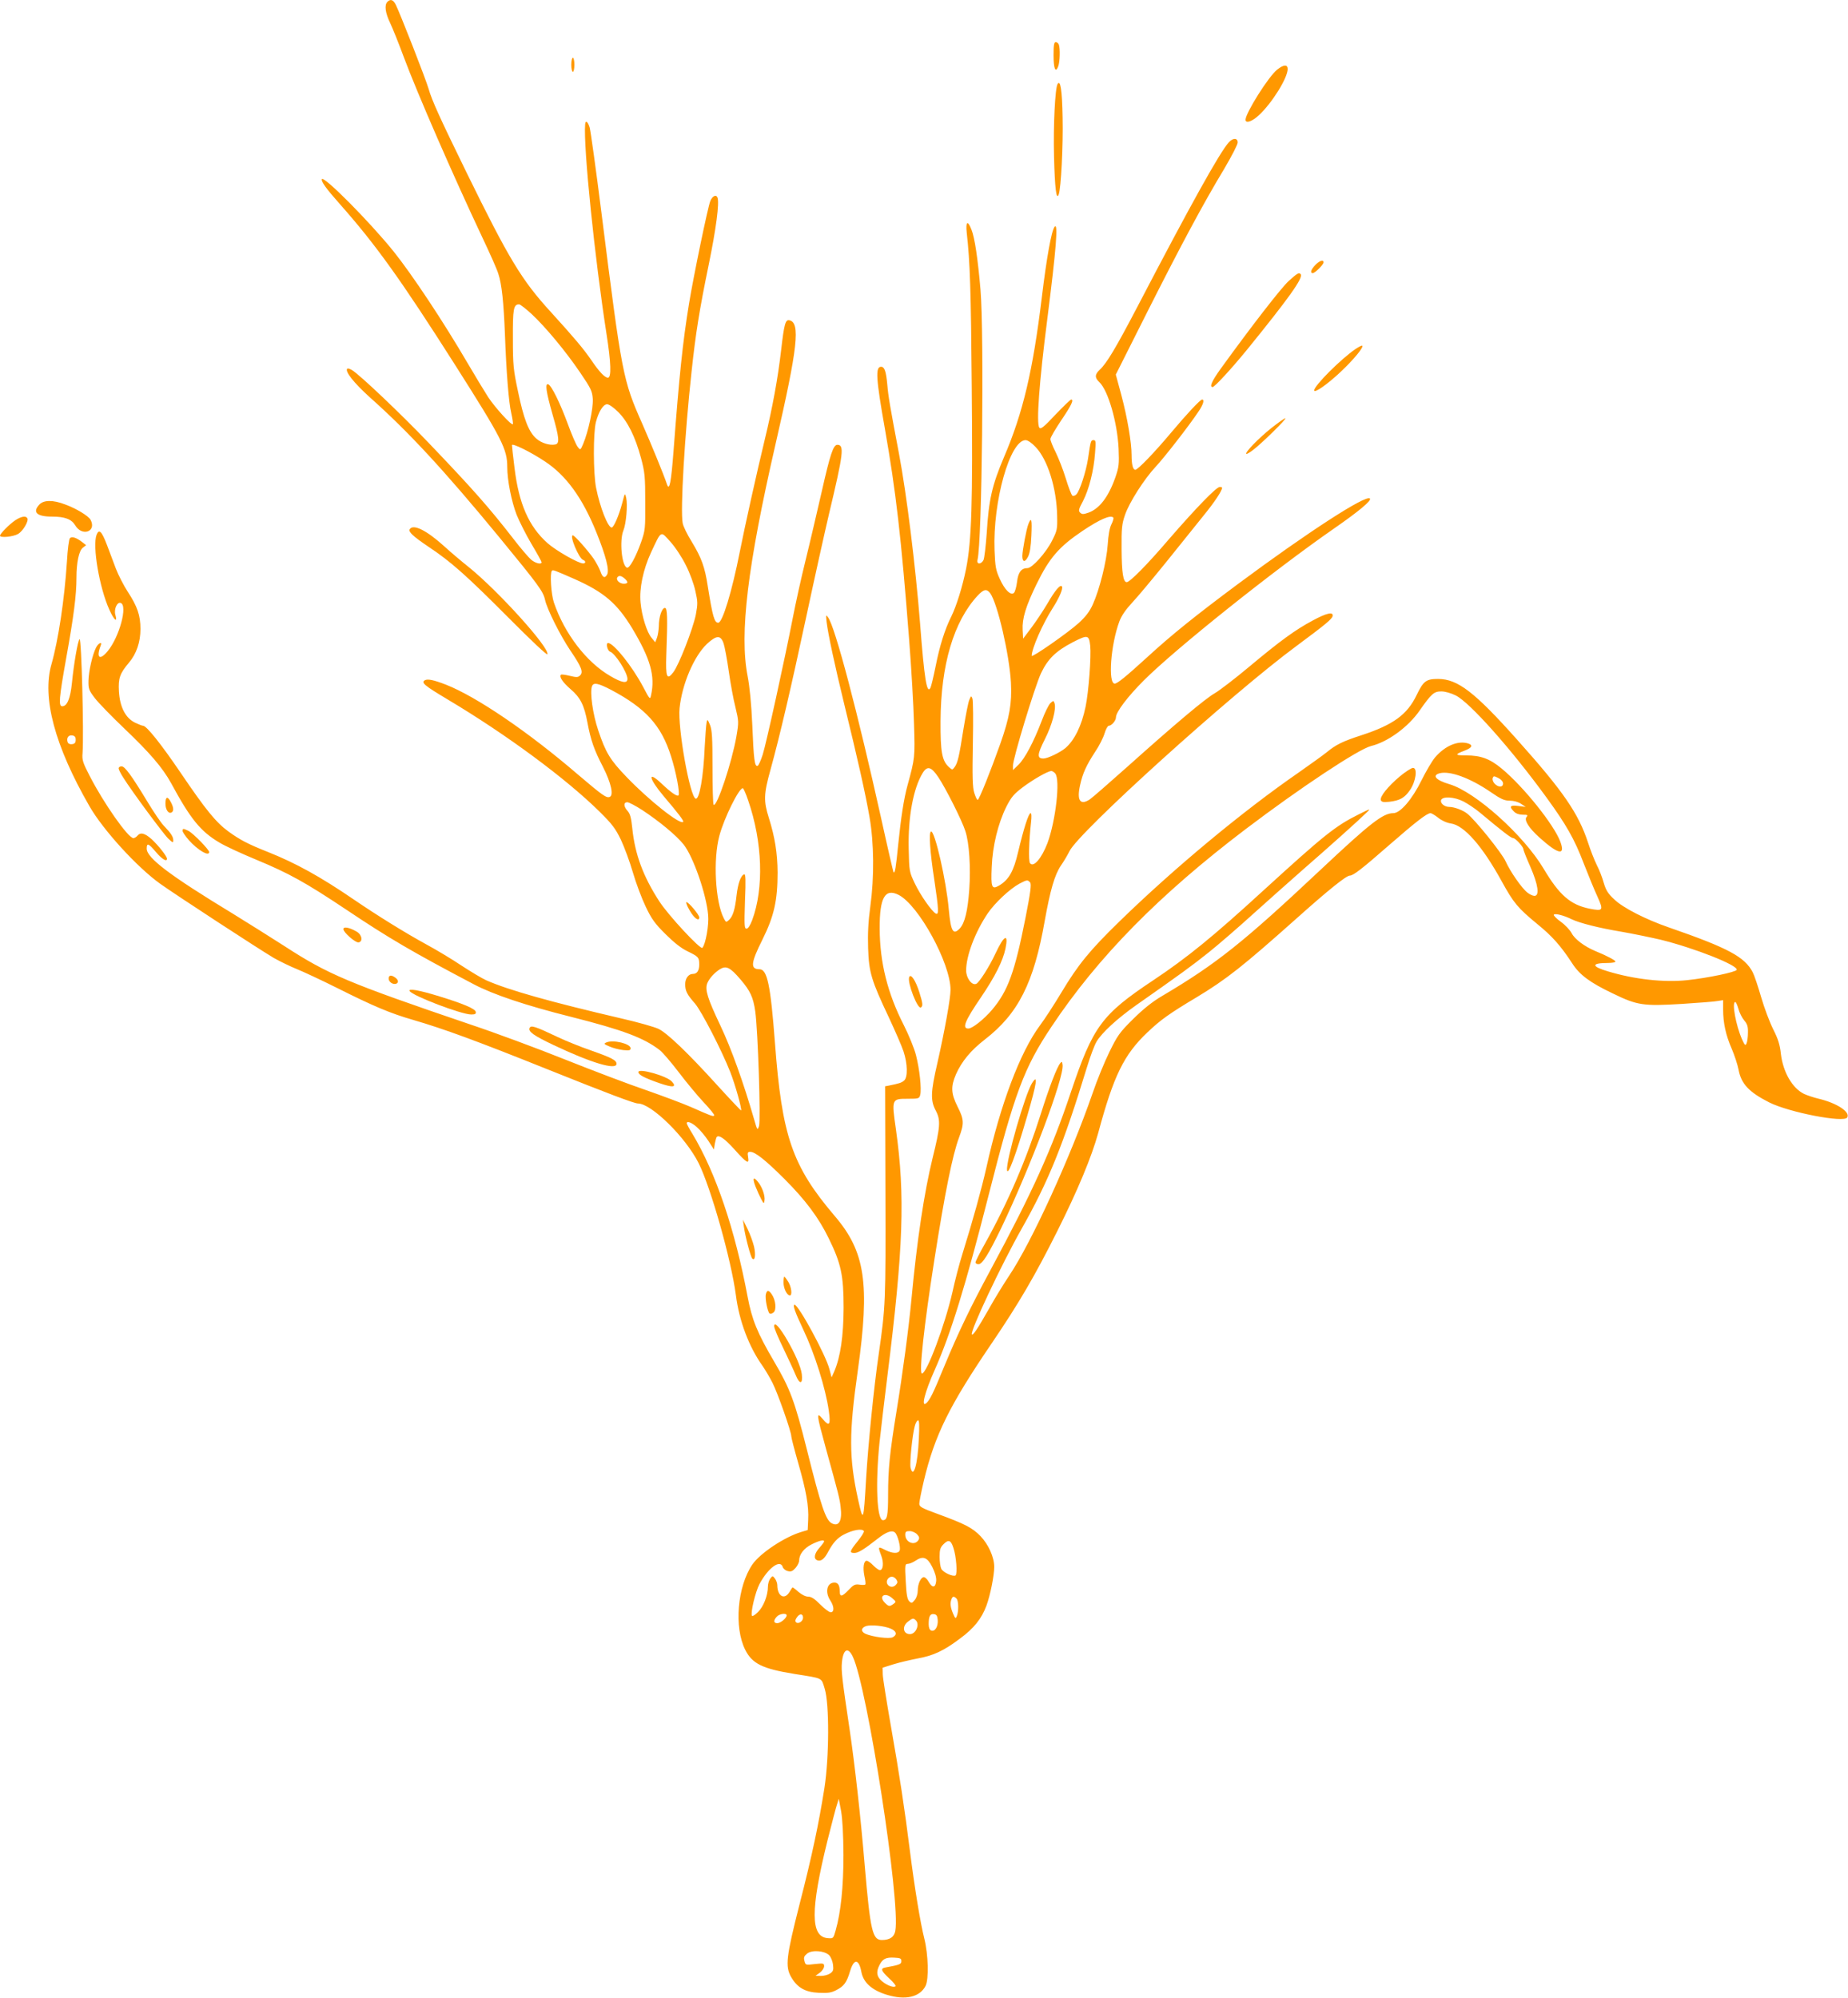 <?xml version="1.0" standalone="no"?>
<!DOCTYPE svg PUBLIC "-//W3C//DTD SVG 20010904//EN"
 "http://www.w3.org/TR/2001/REC-SVG-20010904/DTD/svg10.dtd">
<svg version="1.0" xmlns="http://www.w3.org/2000/svg"
 width="1184pt" height="1280pt" viewBox="0 0 1184 1280"
 preserveAspectRatio="xMidYMid meet">
<g transform="translate(0,1280) scale(0.1,-0.1)"
fill="#ff9800" stroke="none">
<path d="M2482 12788 c-20 -20 -14 -70 18 -136 16 -34 55 -131 86 -215 88
-236 316 -759 506 -1162 47 -99 93 -202 101 -230 22 -66 34 -184 42 -385 9
-244 24 -437 41 -509 8 -35 12 -66 10 -69 -9 -9 -112 104 -158 173 -25 39 -85
138 -133 220 -153 262 -353 564 -474 715 -154 191 -450 489 -459 462 -5 -15
27 -60 115 -159 231 -261 391 -484 740 -1033 301 -474 333 -537 333 -653 0
-83 27 -220 60 -305 17 -42 59 -126 95 -187 36 -60 65 -113 65 -117 0 -17 -40
-7 -67 16 -16 14 -67 73 -113 133 -157 202 -259 318 -546 618 -177 185 -439
434 -489 464 -13 8 -27 12 -30 9 -17 -17 43 -92 146 -185 246 -219 472 -463
826 -893 252 -307 283 -348 295 -403 13 -60 97 -228 163 -326 71 -104 83 -137
62 -158 -13 -13 -22 -14 -67 -3 -28 7 -53 10 -56 7 -13 -13 11 -48 60 -91 64
-54 89 -103 110 -217 21 -111 42 -173 100 -284 52 -103 69 -181 42 -191 -21
-8 -44 8 -205 145 -319 274 -648 497 -843 574 -80 31 -119 39 -137 28 -24 -15
-1 -34 148 -123 376 -224 757 -506 972 -718 81 -80 102 -108 137 -180 22 -47
57 -141 77 -210 20 -69 57 -167 82 -219 37 -78 59 -109 127 -176 54 -54 101
-91 141 -110 70 -34 75 -39 75 -85 0 -39 -14 -60 -41 -60 -28 0 -49 -29 -49
-66 0 -43 12 -66 63 -124 41 -48 170 -297 226 -439 32 -82 76 -239 69 -246 -1
-1 -68 69 -148 157 -193 213 -325 339 -381 366 -25 12 -133 43 -239 67 -454
106 -721 181 -864 244 -27 12 -99 55 -160 95 -61 41 -163 102 -226 136 -135
74 -311 183 -462 286 -215 147 -371 233 -548 304 -134 53 -182 79 -257 133
-80 59 -145 139 -303 372 -126 186 -221 305 -243 305 -6 0 -29 9 -52 20 -61
30 -97 100 -103 200 -5 85 6 115 64 184 48 56 74 132 74 216 0 87 -20 145 -81
238 -26 40 -61 108 -77 150 -16 42 -41 109 -56 149 -34 89 -51 107 -67 67 -28
-72 18 -340 82 -481 30 -67 54 -87 38 -31 -10 35 12 83 34 75 47 -15 -8 -218
-83 -309 -51 -62 -75 -43 -45 35 12 28 -13 19 -29 -11 -23 -44 -48 -152 -49
-213 -1 -51 2 -61 40 -111 23 -30 107 -117 188 -194 165 -157 247 -253 301
-351 125 -231 189 -310 311 -382 38 -23 145 -72 237 -110 207 -86 314 -145
576 -320 270 -181 420 -269 815 -477 125 -66 333 -136 624 -209 332 -84 468
-135 569 -214 18 -14 72 -77 120 -140 47 -62 119 -149 160 -193 41 -43 72 -82
68 -85 -7 -8 -17 -4 -153 56 -51 22 -179 70 -285 107 -106 36 -338 124 -516
195 -177 71 -449 172 -605 224 -788 268 -914 321 -1197 505 -91 58 -238 151
-328 206 -402 244 -552 357 -552 417 0 39 12 34 60 -23 38 -45 70 -64 70 -42
0 16 -56 86 -98 125 -45 40 -72 46 -92 22 -7 -8 -18 -15 -25 -15 -34 0 -192
226 -281 400 -43 83 -49 101 -45 145 9 124 -7 737 -19 730 -11 -7 -37 -159
-49 -280 -10 -101 -31 -150 -62 -150 -25 0 -21 50 25 307 49 272 66 407 66
516 0 99 16 174 41 193 l21 16 -27 21 c-35 27 -64 37 -77 24 -6 -6 -15 -73
-19 -149 -16 -245 -55 -503 -99 -658 -62 -215 21 -524 243 -910 87 -152 305
-391 453 -497 98 -70 634 -420 729 -476 39 -22 105 -54 147 -71 42 -17 158
-71 256 -120 235 -118 342 -163 487 -205 199 -58 409 -135 865 -318 379 -152
554 -218 577 -218 86 0 305 -215 389 -382 78 -156 209 -619 239 -847 21 -165
84 -331 171 -453 18 -26 47 -75 64 -109 33 -65 120 -312 120 -342 0 -9 20 -86
44 -170 51 -177 69 -277 64 -366 l-3 -64 -40 -12 c-108 -32 -264 -136 -314
-208 -97 -142 -119 -403 -46 -548 45 -89 111 -121 315 -154 188 -30 171 -22
194 -95 30 -97 29 -437 -2 -637 -36 -227 -78 -428 -159 -743 -86 -338 -93
-399 -54 -467 39 -68 90 -97 176 -101 58 -3 80 0 113 17 49 25 67 49 88 120
25 84 57 82 73 -4 13 -68 68 -117 164 -146 118 -36 210 -15 247 57 22 44 18
199 -8 304 -25 98 -62 324 -92 560 -34 272 -67 489 -121 795 -28 160 -52 310
-53 335 l-1 45 70 22 c39 12 108 28 154 37 100 18 166 48 271 127 90 66 139
128 170 211 25 68 50 194 50 249 0 62 -37 144 -88 197 -52 54 -102 79 -274
142 -104 38 -118 46 -118 66 0 12 13 78 29 146 70 294 164 483 436 883 172
253 277 433 418 715 132 263 221 478 263 630 99 368 165 503 316 646 84 80
140 120 314 224 191 115 297 199 637 502 209 187 323 278 345 278 23 0 79 44
254 197 171 149 241 203 263 203 7 0 29 -13 49 -29 22 -18 55 -33 82 -37 85
-12 202 -146 324 -368 78 -142 104 -173 229 -276 96 -78 151 -140 224 -252 47
-74 115 -124 260 -193 158 -77 196 -82 444 -67 109 7 213 15 231 19 l32 5 0
-59 c0 -87 17 -165 55 -252 18 -42 38 -103 44 -135 17 -90 66 -143 196 -209
127 -64 478 -132 500 -97 22 35 -66 93 -185 121 -30 7 -71 21 -91 30 -76 37
-135 140 -149 257 -6 58 -18 96 -49 157 -22 44 -57 136 -77 205 -20 69 -44
141 -54 160 -51 99 -157 156 -535 287 -151 52 -296 126 -353 181 -40 37 -53
59 -67 106 -9 33 -29 85 -45 115 -15 31 -40 94 -55 141 -62 189 -158 329 -454
660 -274 307 -381 389 -506 390 -78 0 -95 -13 -139 -104 -60 -125 -150 -190
-351 -256 -121 -39 -166 -61 -225 -110 -25 -20 -106 -78 -180 -130 -359 -248
-798 -613 -1149 -955 -189 -184 -264 -276 -370 -453 -45 -75 -107 -171 -138
-212 -127 -171 -254 -507 -343 -910 -32 -141 -84 -330 -154 -555 -19 -60 -48
-171 -64 -245 -48 -210 -164 -520 -195 -520 -20 0 14 312 79 725 68 434 117
676 159 788 33 89 32 114 -10 197 -42 84 -44 128 -10 207 37 83 95 153 184
222 215 166 315 363 385 763 35 195 63 292 103 352 20 28 44 70 55 92 56 120
1038 1008 1457 1317 182 135 226 171 229 190 6 29 -38 20 -128 -29 -112 -60
-207 -129 -409 -298 -91 -76 -189 -151 -217 -167 -62 -35 -260 -202 -558 -469
-120 -107 -230 -203 -244 -212 -61 -40 -84 -7 -62 91 16 75 41 129 96 213 26
38 53 92 61 119 8 27 20 49 27 49 18 0 46 33 46 54 0 34 75 133 179 237 207
206 835 707 1220 974 157 109 240 178 228 191 -25 26 -396 -214 -847 -549
-271 -202 -422 -323 -580 -468 -137 -125 -191 -169 -208 -169 -44 0 -26 249
30 399 14 37 41 76 82 120 34 36 134 156 223 266 88 110 195 243 237 295 67
82 116 156 116 175 0 3 -7 5 -15 5 -22 0 -153 -136 -325 -334 -140 -164 -251
-276 -271 -276 -23 0 -32 62 -33 210 -1 136 2 163 22 221 27 80 124 231 196
308 52 55 212 260 274 353 31 45 41 78 24 78 -12 0 -98 -92 -197 -210 -107
-128 -215 -240 -231 -240 -15 0 -24 33 -24 95 0 80 -27 239 -65 382 l-36 133
200 398 c219 434 361 699 495 921 47 80 86 155 86 168 0 30 -30 31 -57 1 -58
-64 -244 -398 -588 -1058 -135 -258 -195 -359 -239 -399 -32 -30 -33 -51 -2
-80 56 -53 115 -258 123 -426 4 -100 2 -117 -21 -184 -44 -125 -102 -201 -173
-226 -32 -11 -40 -11 -52 0 -13 12 -10 23 18 75 38 74 69 194 77 308 6 72 5
82 -9 82 -18 0 -19 -3 -36 -119 -13 -84 -53 -207 -75 -229 -8 -8 -19 -11 -25
-8 -6 4 -25 53 -42 109 -17 56 -47 132 -65 169 -19 37 -34 75 -34 85 0 10 32
64 70 121 64 94 82 132 63 132 -5 0 -50 -44 -101 -97 -76 -81 -94 -95 -103
-83 -20 28 -1 289 51 695 57 449 71 622 47 592 -20 -24 -51 -196 -82 -452 -57
-469 -120 -738 -242 -1023 -77 -181 -98 -274 -111 -488 -6 -83 -15 -161 -21
-173 -16 -29 -45 -28 -38 2 29 114 43 1448 19 1732 -17 197 -37 333 -58 384
-24 62 -38 52 -30 -21 21 -187 27 -365 32 -988 7 -740 -1 -986 -36 -1163 -23
-115 -62 -240 -95 -307 -41 -81 -75 -190 -100 -317 -14 -69 -29 -132 -34 -141
-23 -41 -39 60 -66 413 -29 366 -86 828 -135 1087 -58 306 -69 370 -75 443 -8
87 -18 115 -40 115 -37 0 -33 -74 25 -400 70 -399 104 -690 155 -1350 14 -179
28 -419 31 -535 7 -219 6 -222 -41 -395 -24 -86 -43 -212 -60 -380 -15 -151
-21 -187 -30 -179 -2 3 -38 157 -79 344 -150 676 -296 1232 -341 1290 -13 18
-14 16 -9 -30 10 -80 51 -272 115 -535 85 -347 134 -565 160 -715 29 -167 31
-384 5 -574 -13 -94 -17 -172 -14 -265 5 -157 21 -208 133 -445 40 -86 83
-184 94 -218 26 -79 28 -164 4 -186 -16 -14 -30 -19 -100 -33 l-22 -4 2 -678
c2 -704 1 -731 -43 -1038 -31 -210 -68 -583 -81 -799 -16 -277 -18 -284 -52
-129 -58 265 -58 422 -1 823 78 556 48 761 -148 990 -273 321 -338 511 -383
1111 -28 369 -49 470 -99 470 -60 0 -56 40 19 190 75 151 97 251 97 430 -1
125 -17 225 -56 350 -34 107 -33 152 10 306 61 222 129 513 229 979 53 248
119 545 146 660 93 390 100 445 54 445 -26 0 -46 -60 -100 -299 -30 -130 -76
-329 -104 -442 -28 -113 -64 -277 -81 -365 -52 -267 -170 -805 -193 -878 -12
-38 -27 -71 -33 -73 -19 -6 -25 38 -34 261 -6 136 -17 247 -30 314 -53 272 -1
703 179 1487 143 622 160 779 88 793 -25 5 -33 -25 -52 -189 -21 -182 -55
-368 -106 -579 -48 -198 -129 -562 -159 -715 -50 -254 -111 -455 -138 -455
-25 0 -36 39 -67 232 -19 125 -40 183 -103 287 -29 46 -55 100 -58 119 -16 82
13 570 57 972 26 243 50 394 110 685 47 229 69 395 56 429 -9 22 -33 10 -46
-22 -16 -39 -107 -479 -136 -655 -41 -250 -63 -463 -100 -951 -15 -196 -26
-253 -41 -211 -22 66 -104 265 -159 390 -124 280 -130 310 -260 1340 -36 286
-71 537 -77 558 -12 39 -27 49 -29 20 -12 -143 62 -862 137 -1343 29 -185 32
-280 9 -280 -20 0 -56 38 -106 112 -51 74 -109 143 -259 308 -188 205 -270
342 -541 895 -173 354 -221 460 -243 536 -17 60 -185 490 -211 540 -16 31 -33
37 -53 17z m924 -2000 c90 -84 218 -238 311 -375 70 -103 77 -118 81 -170 3
-60 -28 -207 -62 -288 -17 -40 -18 -40 -34 -19 -10 11 -39 79 -65 150 -49 133
-104 245 -125 252 -21 7 -13 -49 28 -193 43 -149 47 -188 17 -193 -36 -7 -88
9 -121 38 -49 43 -81 127 -117 301 -30 140 -33 171 -33 340 -1 190 4 219 40
219 7 0 43 -28 80 -62z m555 -628 c61 -61 109 -158 146 -295 24 -90 27 -117
27 -280 1 -172 0 -183 -27 -260 -34 -95 -74 -168 -90 -162 -34 11 -49 175 -23
238 18 44 28 164 18 209 -8 34 -8 34 -26 -35 -21 -79 -54 -155 -67 -155 -24 0
-75 129 -100 255 -18 90 -19 352 -1 421 18 68 47 114 72 114 12 0 43 -22 71
-50z m2674 -224 c77 -80 135 -264 138 -441 2 -86 0 -95 -33 -160 -38 -76 -127
-175 -157 -175 -40 0 -60 -27 -67 -89 -4 -32 -13 -64 -20 -70 -21 -18 -59 20
-91 91 -25 55 -29 78 -33 181 -12 314 99 707 199 707 13 0 39 -17 64 -44z
m-3143 -93 c135 -89 240 -233 329 -454 61 -151 84 -241 69 -270 -15 -27 -30
-20 -44 22 -7 19 -26 55 -43 80 -38 54 -122 149 -133 149 -23 0 38 -146 65
-157 19 -7 19 -23 1 -23 -30 0 -174 82 -228 130 -120 107 -184 252 -212 485
-9 72 -16 136 -16 143 0 15 121 -44 212 -105z m3641 -359 c3 -4 -2 -23 -12
-43 -12 -23 -20 -69 -24 -131 -7 -106 -52 -287 -96 -384 -20 -44 -45 -77 -90
-118 -68 -62 -301 -224 -301 -210 0 46 69 203 134 305 42 65 68 126 60 139
-10 16 -43 -22 -95 -112 -28 -47 -74 -116 -102 -153 l-52 -69 -3 57 c-4 71 21
153 89 292 82 168 143 239 294 341 112 75 179 104 198 86z m-2739 -305 c25
-48 52 -122 61 -165 16 -70 16 -83 3 -153 -19 -92 -108 -321 -144 -368 -41
-54 -50 -33 -45 110 9 242 7 302 -9 302 -19 0 -39 -57 -39 -117 -1 -26 -6 -59
-12 -75 l-11 -28 -23 28 c-30 34 -63 139 -71 226 -9 91 17 213 67 321 68 145
60 140 124 69 31 -34 75 -101 99 -150z m-713 -89 c187 -83 272 -155 369 -315
117 -195 149 -306 121 -430 -6 -29 -8 -27 -51 55 -69 130 -188 280 -224 280
-16 0 -4 -49 12 -55 33 -10 112 -134 112 -175 0 -31 -36 -25 -109 18 -154 89
-294 272 -362 471 -18 52 -27 190 -13 204 7 7 13 5 145 -53z m321 3 c25 -22
23 -33 -6 -33 -26 0 -51 24 -41 40 9 15 26 12 47 -7z m2343 -95 c47 -68 122
-393 132 -571 7 -133 -9 -225 -68 -392 -62 -175 -136 -360 -145 -360 -5 0 -14
20 -22 45 -11 35 -13 102 -9 315 3 149 2 279 -3 290 -7 18 -9 18 -20 -10 -7
-16 -23 -100 -37 -185 -28 -178 -37 -218 -57 -245 -14 -19 -15 -19 -35 -1 -46
41 -56 97 -55 296 2 361 84 637 237 803 40 43 59 46 82 15z m-1709 -320 c7
-21 22 -101 33 -178 11 -78 30 -182 43 -232 21 -89 22 -93 6 -187 -29 -166
-126 -457 -146 -437 -4 4 -7 112 -7 239 0 191 -3 239 -16 272 -16 38 -17 39
-22 15 -3 -14 -8 -84 -12 -156 -8 -191 -34 -339 -58 -331 -37 12 -116 455
-103 580 16 154 92 332 175 411 62 57 88 58 107 4z m2349 -15 c7 -69 -10 -297
-30 -392 -25 -121 -71 -214 -129 -264 -35 -29 -114 -67 -141 -67 -42 0 -40 26
9 123 47 92 75 198 62 232 -6 17 -7 17 -26 0 -11 -10 -36 -61 -56 -114 -51
-134 -108 -242 -149 -281 l-35 -34 0 29 c0 46 139 503 179 590 44 93 95 143
204 200 96 49 104 48 112 -22z m-3068 -284 c220 -117 320 -227 382 -424 32
-98 59 -241 48 -251 -9 -9 -48 18 -109 76 -92 87 -82 33 14 -81 95 -112 131
-159 125 -165 -20 -20 -220 139 -362 287 -106 110 -134 156 -182 299 -35 103
-55 245 -40 284 10 25 40 19 124 -25z m5410 -35 c89 -44 353 -340 580 -652
128 -176 180 -267 239 -422 29 -74 68 -170 88 -213 41 -91 38 -96 -50 -79
-122 25 -193 86 -294 256 -128 215 -436 491 -602 541 -89 26 -116 57 -63 71
66 16 194 -31 323 -119 68 -47 90 -57 125 -57 25 0 54 -8 72 -20 l30 -20 -47
6 c-53 7 -61 -3 -28 -36 13 -13 33 -20 56 -20 31 0 35 -2 24 -15 -16 -20 15
-70 83 -131 121 -109 168 -119 134 -27 -40 108 -235 352 -375 468 -77 64 -134
85 -230 85 -71 0 -73 6 -10 30 48 18 58 35 26 46 -66 21 -148 -13 -213 -88
-20 -24 -59 -90 -87 -147 -60 -122 -136 -211 -181 -211 -66 0 -147 -63 -462
-359 -498 -468 -669 -605 -1017 -811 -65 -38 -122 -84 -189 -150 -87 -86 -100
-106 -151 -210 -31 -63 -80 -182 -108 -265 -142 -410 -391 -955 -534 -1168
-36 -54 -95 -150 -131 -215 -70 -123 -101 -170 -108 -162 -15 15 188 446 318
676 173 306 267 538 420 1039 20 66 47 138 60 160 33 57 133 149 255 235 288
202 354 250 463 337 65 52 191 161 280 242 89 80 236 211 327 291 171 149 353
312 405 363 29 28 28 28 -50 -11 -149 -74 -221 -132 -610 -487 -324 -297 -489
-431 -705 -575 -332 -221 -387 -295 -530 -721 -122 -365 -246 -638 -510 -1129
-136 -252 -209 -405 -300 -624 -72 -176 -93 -217 -116 -237 -34 -28 -9 71 54
212 104 234 199 543 347 1125 165 650 226 813 402 1076 297 446 690 845 1243
1265 352 267 724 513 804 533 107 26 238 121 312 228 76 109 92 122 139 122
24 0 62 -11 92 -26z m-8842 -284 c0 -18 -6 -26 -23 -28 -13 -2 -25 3 -28 12
-10 26 4 48 28 44 17 -2 23 -10 23 -28z m5527 -240 c46 -68 152 -278 173 -345
25 -75 35 -234 25 -375 -10 -138 -29 -214 -60 -248 -43 -46 -58 -21 -71 119
-16 186 -90 509 -114 501 -15 -4 -7 -129 21 -309 29 -194 30 -228 9 -216 -27
16 -97 116 -134 193 -35 74 -36 77 -39 220 -5 202 29 389 90 488 29 47 55 40
100 -28z m749 24 c33 -40 3 -302 -50 -446 -38 -99 -90 -159 -112 -128 -10 15
-7 138 7 263 4 35 3 57 -3 57 -13 0 -44 -98 -80 -249 -29 -125 -60 -178 -122
-215 -47 -27 -53 -13 -47 119 5 135 41 280 93 385 32 63 49 83 106 126 68 51
161 104 183 104 6 0 18 -7 25 -16z m2869 -64 c0 -26 -31 -26 -55 0 -9 10 -15
26 -11 35 5 14 8 14 36 0 18 -9 30 -23 30 -35z m-4837 -107 c93 -269 102 -564
26 -769 -13 -34 -26 -54 -36 -54 -14 0 -15 19 -10 176 6 139 4 175 -5 172 -22
-7 -40 -58 -49 -136 -10 -91 -24 -134 -49 -157 -18 -16 -19 -15 -33 12 -54
105 -69 377 -28 528 30 113 125 305 150 305 4 0 20 -35 34 -77z m4583 -8 c27
-14 74 -45 104 -70 152 -127 202 -165 215 -165 14 0 65 -55 65 -71 0 -6 20
-57 45 -113 50 -115 60 -186 26 -186 -10 0 -30 9 -45 21 -37 29 -111 136 -140
201 -24 53 -196 267 -247 306 -28 22 -83 42 -114 42 -31 0 -59 24 -52 44 10
25 84 21 143 -9z m-5260 -56 c109 -72 218 -162 264 -220 62 -78 146 -320 157
-452 6 -63 -16 -187 -37 -210 -12 -13 -217 207 -276 298 -103 159 -156 301
-173 468 -7 68 -14 93 -30 111 -26 28 -27 56 -2 56 10 0 54 -23 97 -51z m2484
-463 c9 -12 3 -60 -30 -228 -69 -348 -112 -467 -214 -588 -52 -61 -126 -120
-152 -120 -42 0 -22 49 81 200 90 133 140 232 157 312 21 102 -9 87 -64 -31
-39 -84 -105 -188 -124 -195 -28 -11 -64 38 -64 86 0 95 58 247 139 367 46 67
140 155 202 189 50 26 53 26 69 8z m-842 -80 c129 -67 332 -439 332 -608 0
-55 -38 -265 -84 -468 -44 -189 -45 -242 -10 -307 31 -59 29 -102 -21 -303
-54 -221 -100 -527 -135 -900 -18 -192 -57 -483 -95 -715 -45 -277 -55 -376
-55 -543 0 -133 -6 -162 -33 -162 -39 0 -49 233 -22 498 9 81 31 271 50 422
103 824 115 1159 55 1585 -28 194 -27 195 75 195 72 0 75 1 81 26 9 37 -4 162
-27 252 -10 42 -46 129 -78 193 -104 203 -154 401 -155 619 -1 199 34 261 122
216z m4312 -156 c50 -24 174 -56 320 -80 69 -12 181 -35 250 -51 215 -53 497
-164 487 -193 -5 -14 -184 -52 -317 -66 -148 -16 -338 5 -507 56 -109 32 -109
54 -2 54 27 0 49 4 49 9 0 8 -54 37 -130 68 -69 29 -131 76 -150 113 -11 21
-42 54 -70 74 -28 20 -48 41 -45 45 6 11 65 -4 115 -29z m-5326 -385 c63 -74
82 -114 95 -206 17 -123 36 -699 24 -734 -10 -29 -11 -28 -32 45 -67 232 -146
453 -215 598 -83 175 -100 230 -85 271 13 32 45 68 83 92 39 23 64 11 130 -66z
m6394 -189 c6 -24 23 -57 37 -74 20 -23 25 -40 24 -78 0 -27 -4 -58 -9 -69 -7
-17 -11 -14 -29 26 -39 88 -67 239 -43 239 4 0 13 -20 20 -44z m-6673 -758
c20 -17 53 -57 73 -87 l36 -56 6 38 c4 20 9 40 13 43 14 14 52 -13 113 -81 80
-89 95 -97 87 -49 -5 29 -3 34 14 34 31 0 98 -53 219 -174 135 -135 220 -249
284 -381 79 -161 95 -237 95 -445 -1 -182 -20 -313 -60 -407 l-17 -38 -14 53
c-24 92 -198 412 -223 412 -14 0 1 -43 56 -160 72 -151 142 -373 163 -518 13
-92 4 -105 -37 -56 -45 53 -43 38 18 -185 83 -300 89 -323 95 -378 11 -87 -11
-127 -57 -103 -39 21 -68 107 -160 475 -77 307 -107 388 -209 561 -108 184
-142 267 -170 415 -81 431 -204 796 -354 1045 -20 32 -36 62 -36 67 0 17 32 5
65 -25z m1422 -1995 c-7 -166 -35 -261 -53 -187 -7 29 11 209 27 267 5 20 15
37 21 37 8 0 9 -35 5 -117z m-352 -593 c3 -5 -15 -34 -40 -65 -51 -63 -55 -75
-21 -75 25 0 62 23 146 89 58 46 94 59 114 42 17 -15 38 -94 30 -115 -8 -22
-47 -20 -94 4 -45 23 -46 22 -24 -37 17 -45 13 -93 -9 -93 -7 0 -26 14 -42 30
-16 17 -35 30 -42 30 -19 0 -26 -43 -15 -97 6 -26 9 -51 6 -55 -2 -3 -19 -4
-37 -1 -29 4 -38 0 -72 -36 -41 -43 -55 -44 -55 -6 0 38 -11 55 -34 55 -48 0
-62 -61 -26 -115 25 -38 26 -75 2 -75 -10 0 -40 23 -67 50 -35 36 -57 50 -77
50 -16 0 -41 12 -63 31 -20 18 -37 30 -38 28 -2 -2 -11 -16 -20 -31 -32 -51
-77 -24 -77 46 0 12 -7 31 -15 42 -15 19 -15 19 -30 0 -8 -11 -15 -34 -15 -51
0 -57 -28 -129 -64 -164 -18 -18 -36 -29 -38 -24 -11 18 22 155 48 204 56 104
133 160 149 109 3 -11 18 -23 32 -26 21 -6 31 -1 50 20 13 15 23 36 23 47 0
39 30 79 80 104 48 24 80 32 80 19 0 -4 -13 -22 -30 -41 -33 -37 -39 -70 -14
-80 24 -9 46 8 72 58 29 54 58 86 97 106 58 31 119 41 130 23z m341 -21 c14
-15 16 -24 8 -37 -25 -38 -84 -14 -84 35 0 19 5 23 28 23 16 0 37 -9 48 -21z
m232 -85 c19 -55 27 -169 14 -178 -16 -10 -79 19 -91 42 -6 12 -11 46 -11 77
0 46 4 60 25 81 32 32 47 27 63 -22z m-135 -124 c18 -36 27 -67 25 -90 -4 -44
-25 -46 -48 -5 -9 17 -23 30 -31 30 -19 0 -39 -43 -39 -86 0 -21 -8 -47 -19
-60 -18 -22 -21 -23 -36 -8 -12 12 -18 43 -22 127 -6 105 -5 112 13 112 10 0
33 9 49 20 49 33 76 23 108 -40z m-229 -82 c8 -14 7 -21 -6 -34 -30 -30 -75 9
-48 42 16 18 39 15 54 -8z m-25 -120 c23 -20 23 -22 5 -35 -24 -17 -30 -17
-54 7 -45 45 2 72 49 28z m409 0 c14 -14 15 -83 2 -113 -7 -18 -10 -16 -24 17
-17 40 -20 66 -10 92 7 19 16 20 32 4z m-1088 -108 c0 -17 -39 -50 -60 -50
-24 0 -26 17 -3 42 17 19 63 25 63 8z m105 -15 c0 -23 -31 -43 -45 -29 -7 7
-5 17 6 32 18 26 39 24 39 -3z m863 -15 c3 -42 -18 -76 -42 -67 -10 4 -16 18
-16 41 0 50 9 68 34 64 16 -2 22 -11 24 -38z m-140 -2 c26 -26 0 -88 -38 -88
-44 0 -52 49 -14 79 31 24 36 25 52 9z m-161 -53 c37 -16 43 -39 13 -55 -22
-12 -131 2 -175 22 -31 14 -29 39 5 50 33 9 115 1 157 -17z m-243 -180 c93
-196 307 -1574 272 -1757 -7 -39 -36 -58 -86 -58 -60 0 -74 58 -110 480 -26
313 -64 648 -96 865 -49 328 -55 380 -50 433 8 86 39 103 70 37z m-60 -1270
c0 -204 -17 -368 -50 -483 -15 -53 -15 -53 -51 -50 -111 9 -111 181 -2 623 28
110 55 216 62 235 l11 35 15 -80 c9 -53 14 -148 15 -280z m-92 -642 c11 -11
22 -38 25 -60 4 -34 2 -43 -18 -57 -13 -9 -39 -16 -59 -16 l-35 1 28 20 c15
11 27 30 27 41 0 19 -4 20 -60 14 -59 -7 -59 -7 -66 20 -6 22 -2 31 17 47 31
25 111 19 141 -10z m463 -38 c0 -20 -10 -24 -102 -41 -34 -6 -28 -21 24 -70
26 -23 44 -46 41 -50 -12 -11 -55 5 -87 32 -35 29 -39 59 -16 104 20 40 42 50
95 47 38 -2 45 -5 45 -22z"/>
<path d="M6589 9443 c-13 -33 -38 -167 -39 -205 0 -40 17 -43 36 -6 12 22 19
66 22 136 5 104 0 123 -19 75z"/>
<path d="M8968 7825 c-76 -64 -129 -130 -121 -152 5 -12 17 -14 55 -10 67 8
97 25 131 74 38 54 51 143 20 143 -10 0 -49 -25 -85 -55z"/>
<path d="M6793 5988 c-21 -25 -69 -149 -123 -320 -96 -302 -210 -568 -361
-839 -33 -58 -59 -111 -59 -117 0 -7 9 -12 19 -12 25 0 64 63 145 230 188 392
404 965 394 1047 -3 22 -5 24 -15 11z"/>
<path d="M6612 5860 c-44 -70 -167 -497 -160 -557 5 -42 57 98 129 346 63 216
71 274 31 211z"/>
<path d="M4418 6968 c28 -51 62 -75 62 -46 0 17 -68 98 -82 98 -5 0 3 -24 20
-52z"/>
<path d="M5825 6539 c-13 -34 54 -207 75 -194 14 9 13 25 -10 98 -24 76 -55
122 -65 96z"/>
<path d="M4840 5199 c11 -28 28 -65 37 -82 16 -30 18 -31 21 -9 5 29 -14 84
-39 116 -32 41 -40 30 -19 -25z"/>
<path d="M4766 4940 c9 -64 43 -193 54 -204 17 -17 23 24 11 77 -7 29 -25 79
-41 112 l-30 60 6 -45z"/>
<path d="M5020 4582 c0 -37 22 -82 41 -82 16 0 10 54 -11 88 -11 17 -22 32
-25 32 -3 0 -5 -17 -5 -38z"/>
<path d="M4907 4508 c-7 -26 11 -115 24 -124 6 -3 17 0 25 7 20 16 14 78 -10
114 -20 31 -32 32 -39 3z"/>
<path d="M4960 4302 c0 -11 26 -74 58 -139 31 -65 67 -142 79 -171 26 -65 48
-62 40 4 -10 93 -177 381 -177 306z"/>
<path d="M6750 12446 c0 -87 13 -117 30 -71 11 29 13 114 4 139 -3 9 -12 16
-20 16 -11 0 -14 -19 -14 -84z"/>
<path d="M3660 12385 c0 -25 5 -45 10 -45 6 0 10 20 10 45 0 25 -4 45 -10 45
-5 0 -10 -20 -10 -45z"/>
<path d="M8183 12354 c-55 -43 -202 -277 -203 -321 0 -26 42 -12 86 29 83 77
184 238 184 296 0 30 -26 29 -67 -4z"/>
<path d="M6776 12262 c-16 -26 -28 -263 -23 -462 5 -206 15 -287 30 -246 15
38 29 316 25 493 -3 175 -14 244 -32 215z"/>
<path d="M8427 11102 c-28 -29 -35 -52 -16 -52 14 0 69 55 69 69 0 20 -26 11
-53 -17z"/>
<path d="M8256 10999 c-48 -44 -235 -285 -434 -560 -57 -79 -75 -119 -53 -119
13 0 125 122 221 240 268 330 359 458 344 482 -10 15 -22 8 -78 -43z"/>
<path d="M8685 10564 c-93 -63 -265 -235 -265 -265 0 -21 85 39 169 118 83 78
149 158 139 168 -3 3 -22 -7 -43 -21z"/>
<path d="M8145 10057 c-79 -63 -170 -156 -160 -165 2 -3 21 8 42 24 55 41 220
203 208 204 -6 0 -46 -28 -90 -63z"/>
<path d="M252 9567 c-46 -49 -16 -77 81 -77 82 0 125 -16 149 -56 44 -74 139
-40 98 36 -13 24 -91 72 -163 98 -78 30 -137 29 -165 -1z"/>
<path d="M97 9466 c-38 -26 -96 -85 -97 -98 0 -16 86 -7 116 11 32 19 70 84
59 101 -10 17 -40 11 -78 -14z"/>
<path d="M2625 9409 c-10 -16 22 -46 120 -112 146 -97 245 -186 509 -451 146
-147 251 -246 253 -238 15 41 -313 404 -502 557 -49 39 -121 100 -159 135
-114 103 -199 145 -221 109z"/>
<path d="M760 7877 c0 -7 13 -33 29 -58 55 -88 259 -364 290 -393 28 -26 31
-28 31 -10 0 23 -14 45 -62 95 -18 19 -64 87 -102 150 -103 170 -146 229 -167
229 -11 0 -19 -6 -19 -13z"/>
<path d="M1060 7651 c0 -39 20 -68 40 -56 14 9 13 31 -5 65 -21 41 -35 37 -35
-9z"/>
<path d="M1170 7476 c0 -7 18 -34 40 -59 57 -64 130 -107 130 -76 0 15 -101
119 -132 135 -34 17 -38 17 -38 0z"/>
<path d="M2200 6847 c0 -21 78 -89 98 -85 29 6 21 50 -13 69 -46 27 -85 34
-85 16z"/>
<path d="M2490 6530 c0 -21 27 -40 48 -33 17 7 15 24 -5 39 -26 19 -43 17 -43
-6z"/>
<path d="M2625 6450 c19 -31 332 -150 394 -150 25 0 32 4 29 17 -4 20 -77 51
-232 99 -130 40 -203 53 -191 34z"/>
<path d="M3393 6213 c-9 -23 26 -48 152 -108 240 -114 405 -164 405 -121 0 23
-31 39 -165 86 -66 23 -163 62 -215 87 -143 68 -169 76 -177 56z"/>
<path d="M3885 6121 c-18 -8 -16 -11 20 -26 22 -10 61 -20 88 -23 39 -4 47 -2
47 12 0 29 -112 56 -155 37z"/>
<path d="M4090 5931 c0 -17 38 -37 132 -70 90 -31 116 -28 83 9 -33 37 -215
88 -215 61z"/>
</g>
</svg>
